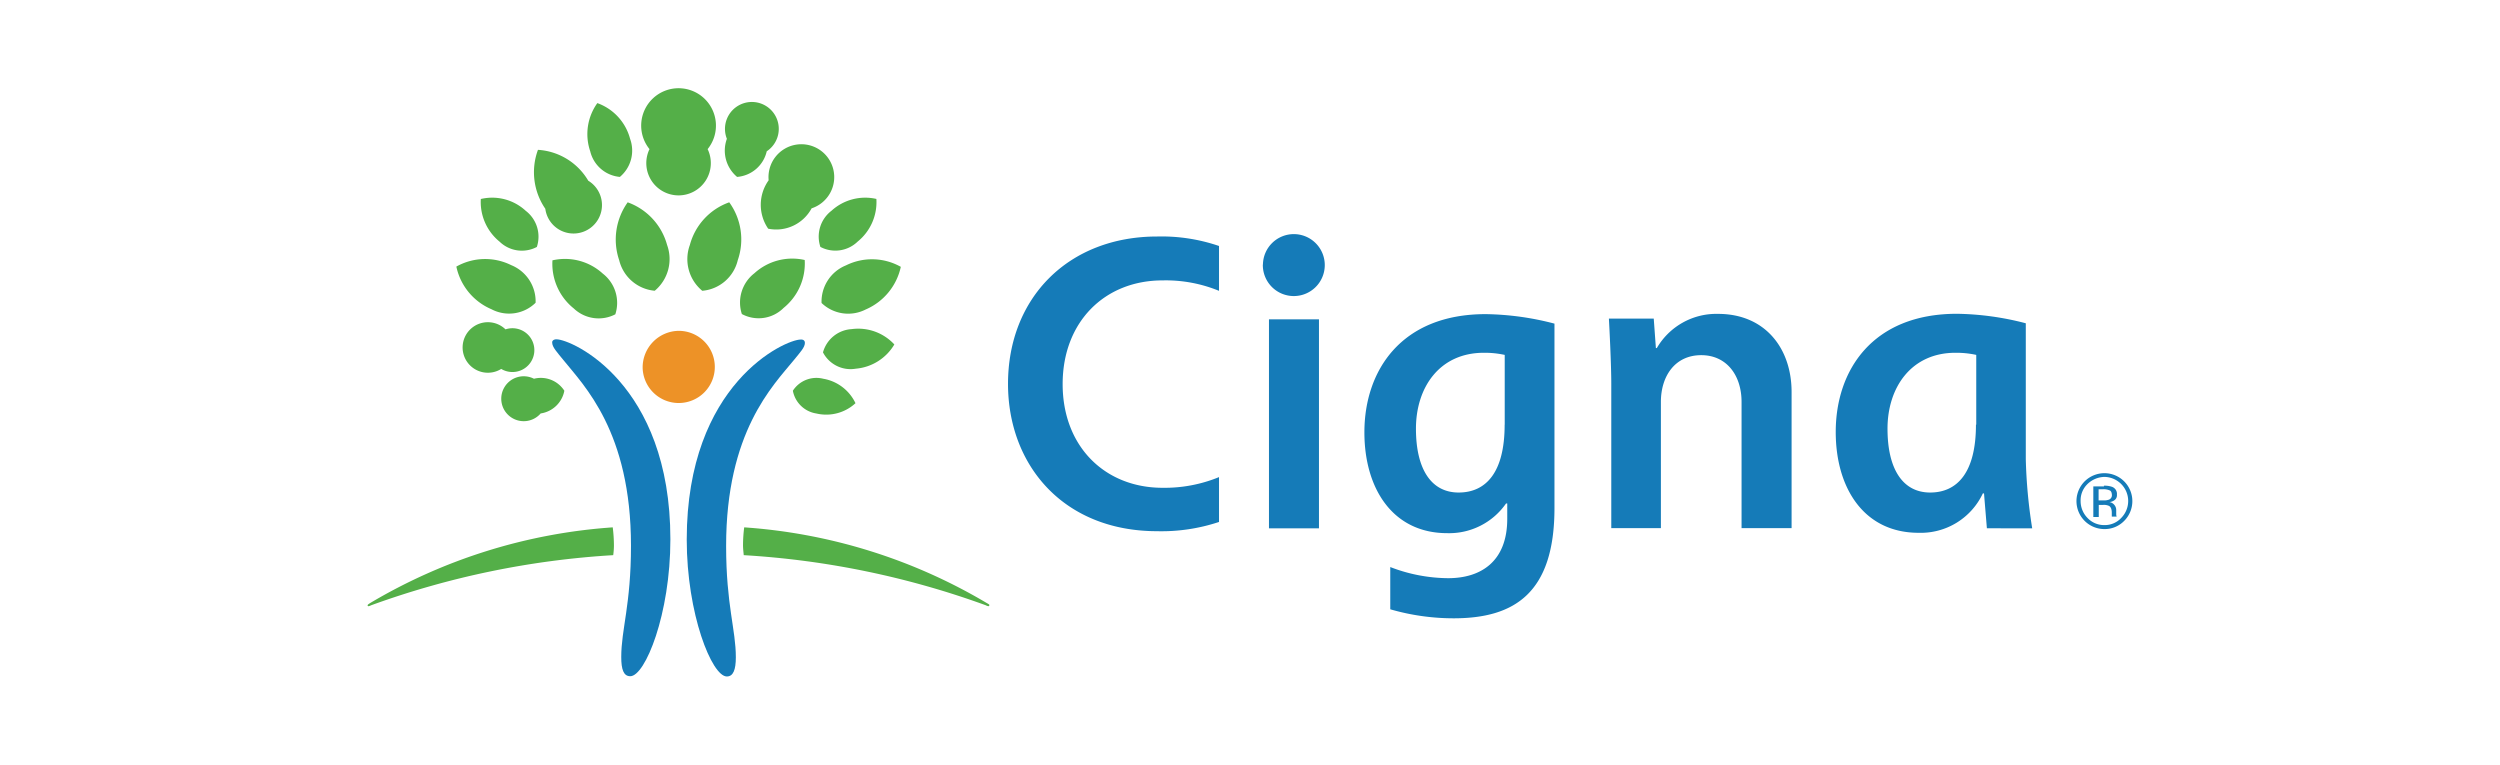 <svg xmlns="http://www.w3.org/2000/svg" width="170" height="52" viewBox="0 0 170 52">
  <g id="logo_cigna" transform="translate(-542 -858)">
    <rect id="frame" width="170" height="52" transform="translate(542 858)" fill="none"/>
    <g id="그룹_38619" data-name="그룹 38619" transform="translate(-18.865 67.315)">
      <path id="패스_34261" data-name="패스 34261" d="M614.1,811.648c0,.307-.323.645-.742,1.162-1.437,1.759-4.615,4.889-4.615,12.65,0,4.018.661,5.679.661,7.567,0,.855-.177,1.307-.613,1.307-1.016,0-2.726-4.244-2.726-9.311,0-10.633,6.712-13.6,7.745-13.6.21-.016.291.1.291.226m-16.894-.242c1.032,0,7.746,2.968,7.746,13.6,0,5.083-1.711,9.31-2.728,9.31-.452,0-.613-.452-.613-1.307,0-1.888.662-3.55.662-7.567,0-7.762-3.2-10.892-4.615-12.65-.419-.517-.743-.856-.743-1.162C596.9,811.518,597,811.406,597.21,811.406Z" transform="translate(1.498 2.351)" fill="#157bb8"/>
      <path id="패스_34262" data-name="패스 34262" d="M602.333,813.581a2.454,2.454,0,1,0,2.453-2.516,2.487,2.487,0,0,0-2.453,2.516" transform="translate(2.232 2.117)" fill="#ed9227"/>
      <path id="패스_34263" data-name="패스 34263" d="M627.945,831.68a37.294,37.294,0,0,0-16.474-5.135,9.848,9.848,0,0,0-.081,1.223c0,.26.048.6.048.668a58.128,58.128,0,0,1,16.459,3.407.578.578,0,0,0,.177.065.07.07,0,0,0,.065-.065c.016-.048-.049-.081-.194-.163m-16.958-28.965a2.334,2.334,0,0,1-.694-2.591,1.829,1.829,0,1,1,2.711.848A2.249,2.249,0,0,1,610.987,802.715Zm5.664,4.759a2.212,2.212,0,0,1,.759-2.461,3.4,3.4,0,0,1,3.049-.8,3.453,3.453,0,0,1-1.274,2.9A2.177,2.177,0,0,1,616.651,807.475Zm.177,7.172a2.154,2.154,0,0,1,1.952-1.581,3.341,3.341,0,0,1,2.9,1.043,3.379,3.379,0,0,1-2.614,1.647A2.113,2.113,0,0,1,616.828,814.647Zm-2.049,2.609a1.906,1.906,0,0,1,2.064-.816,2.982,2.982,0,0,1,2.195,1.663,2.929,2.929,0,0,1-2.663.7A1.925,1.925,0,0,1,614.78,817.255Zm-6.164-6.8a2.793,2.793,0,0,1-.839-3.113,4.236,4.236,0,0,1,2.678-2.9,4.3,4.3,0,0,1,.581,3.929A2.718,2.718,0,0,1,608.616,810.459Zm2.695,1.581a2.518,2.518,0,0,1,.855-2.771,3.824,3.824,0,0,1,3.42-.9,3.885,3.885,0,0,1-1.437,3.26A2.4,2.4,0,0,1,611.311,812.039Zm1.791-5.8a2.868,2.868,0,0,1,.032-3.292,2.235,2.235,0,1,1,2.921,1.908A2.732,2.732,0,0,1,613.1,806.236Zm3.63,5.053a2.656,2.656,0,0,1,1.661-2.559,3.986,3.986,0,0,1,3.728.1,4.1,4.1,0,0,1-2.388,2.9A2.618,2.618,0,0,1,616.732,811.289Zm-11.7-10.464a2.542,2.542,0,1,1,3.953,0,2.194,2.194,0,1,1-3.953,0Zm-19.168,31.018a.059.059,0,0,0,.064.065.78.78,0,0,0,.178-.065,58.249,58.249,0,0,1,16.458-3.407,4.719,4.719,0,0,0,.049-.668,10.069,10.069,0,0,0-.081-1.223,37.3,37.3,0,0,0-16.475,5.135C585.929,831.762,585.865,831.8,585.865,831.843ZM601,800.972a3.614,3.614,0,0,1,.484-3.276,3.543,3.543,0,0,1,2.227,2.428,2.334,2.334,0,0,1-.694,2.591A2.281,2.281,0,0,1,601,800.972Zm-6.164,6.145a3.472,3.472,0,0,1-1.275-2.9,3.36,3.36,0,0,1,3.05.8,2.215,2.215,0,0,1,.759,2.461A2.176,2.176,0,0,1,594.836,807.117Zm.112,8.655a1.718,1.718,0,1,1,.291-2.69,1.489,1.489,0,1,1-.291,2.69Zm2.679,3.032a1.527,1.527,0,1,1-.452-2.364,1.9,1.9,0,0,1,2.066.816A1.925,1.925,0,0,1,597.627,818.8Zm5.34-10.432a4.355,4.355,0,0,1,.581-3.929,4.272,4.272,0,0,1,2.679,2.9,2.806,2.806,0,0,1-.839,3.113A2.734,2.734,0,0,1,602.968,808.372Zm-3.1,3.276a3.887,3.887,0,0,1-1.435-3.26,3.811,3.811,0,0,1,3.42.9,2.516,2.516,0,0,1,.855,2.77A2.454,2.454,0,0,1,599.87,811.648Zm-1.92-6.765a4.39,4.39,0,0,1-.5-4.009,4.27,4.27,0,0,1,3.42,2.1,1.935,1.935,0,1,1-2.921,1.906Zm-3.662,6.83a4.063,4.063,0,0,1-2.388-2.9,3.987,3.987,0,0,1,3.727-.1,2.658,2.658,0,0,1,1.662,2.559A2.568,2.568,0,0,1,594.287,811.714Z" fill="#54af48"/>
      <path id="패스_34264" data-name="패스 34264" d="M666.141,825.118v-9.842c0-1.323-.129-3.84-.162-4.422h3.05l.145,2h.065a4.68,4.68,0,0,1,4.163-2.323c3.21,0,5,2.356,5,5.309V825.1H675v-8.584c0-1.808-1.016-3.178-2.742-3.178-1.791,0-2.743,1.435-2.743,3.178V825.1h-3.372m-19.879-14.2h-3.4v14.215h3.4Zm48.5,14.215a34.887,34.887,0,0,1-.436-4.7v-9.245a19.45,19.45,0,0,0-4.68-.646c-5.76,0-8.244,3.856-8.244,8.035,0,3.84,1.936,6.858,5.631,6.858a4.661,4.661,0,0,0,4.372-2.678h.081c.033.435.161,1.952.194,2.371Zm-3.825-7.051c0,3.259-1.274,4.615-3.114,4.615-1.856,0-2.9-1.582-2.9-4.341,0-2.823,1.63-5.162,4.615-5.162a6.4,6.4,0,0,1,1.419.144v4.744Zm-51.472,3.566a9.743,9.743,0,0,1-3.84.727c-3.905,0-6.793-2.792-6.793-7.052,0-4.228,2.856-7.051,6.793-7.051a9.53,9.53,0,0,1,3.84.71v-3.05a12.053,12.053,0,0,0-4.2-.645c-6.066,0-10.148,4.195-10.148,10.02,0,5.518,3.759,10.02,10.148,10.02a12.387,12.387,0,0,0,4.2-.629Zm19.6,1.775v1.065c0,2.9-1.791,4.034-4.018,4.034a11.113,11.113,0,0,1-3.937-.758v2.873a15.5,15.5,0,0,0,4.308.613c4.114,0,6.858-1.694,6.858-7.5V811.194a19.3,19.3,0,0,0-4.68-.646c-5.761,0-8.245,3.856-8.245,8.036,0,3.839,1.936,6.858,5.631,6.858a4.709,4.709,0,0,0,4-2.018h.081Zm-.177-5.341c0,3.259-1.275,4.615-3.131,4.615s-2.9-1.582-2.9-4.341c0-2.823,1.614-5.162,4.615-5.162a6.422,6.422,0,0,1,1.421.144v4.744Zm-16.443-10.891a2.106,2.106,0,1,0,2.114-2.066A2.1,2.1,0,0,0,642.454,807.177Z" transform="translate(4.291 1.498)" fill="#157bb8"/>
      <path id="패스_34265" data-name="패스 34265" d="M692.35,822.746a1.842,1.842,0,0,1-1.339.564,1.9,1.9,0,1,1,1.339-.564m-2.5-2.5a1.533,1.533,0,0,0-.469,1.146,1.634,1.634,0,0,0,.469,1.162,1.545,1.545,0,0,0,1.145.485,1.521,1.521,0,0,0,1.146-.485,1.638,1.638,0,0,0-1.146-2.791A1.71,1.71,0,0,0,689.85,820.245Zm1.113.114a1.536,1.536,0,0,1,.564.081.512.512,0,0,1,.323.533.413.413,0,0,1-.209.4.683.683,0,0,1-.307.1.537.537,0,0,1,.354.21.528.528,0,0,1,.114.323v.307a.917.917,0,0,0,.016.114l.016.032H691.5V822.2c0-.242-.065-.4-.194-.468a.822.822,0,0,0-.4-.065h-.291v.823h-.37v-2.081h.726Zm.4.323a1.017,1.017,0,0,0-.452-.081h-.307v.759h.34a.963.963,0,0,0,.354-.049.316.316,0,0,0,.21-.323C691.5,820.842,691.462,820.729,691.366,820.681Z" transform="translate(12.966 3.352)" fill="#157bb8"/>
    </g>
  </g>
</svg>
